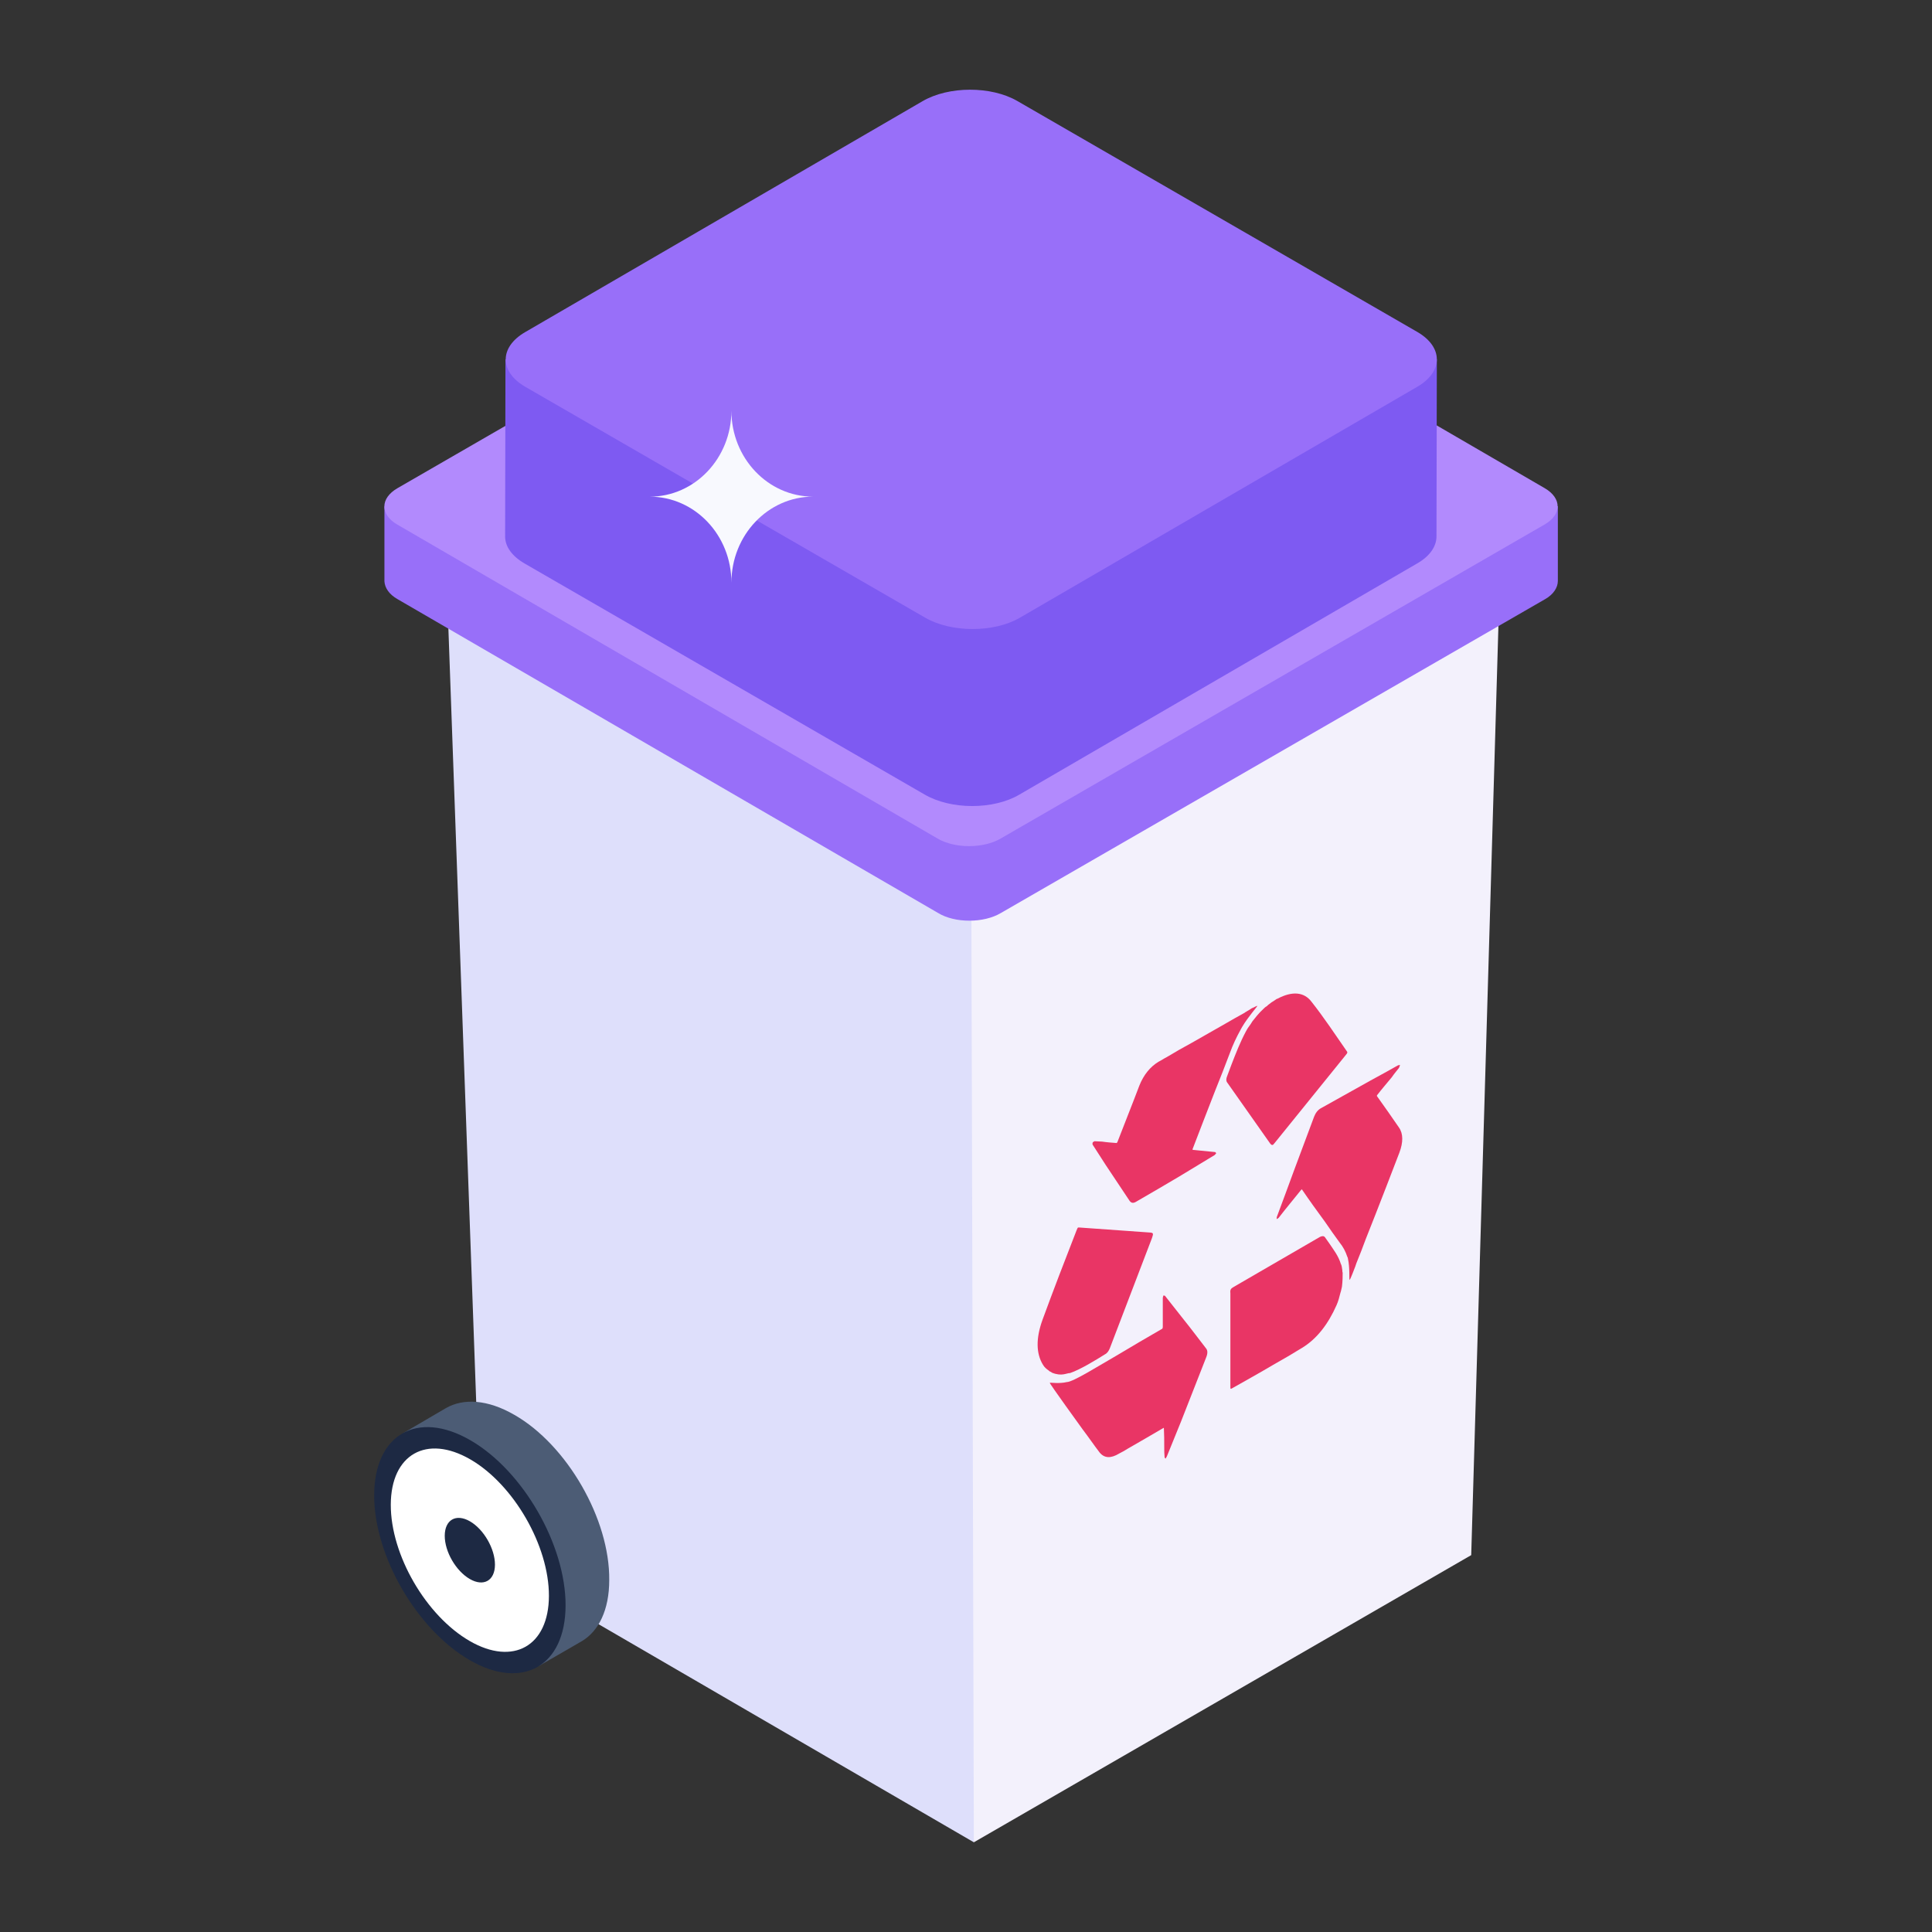 <?xml version="1.0" encoding="UTF-8"?>
<svg xmlns="http://www.w3.org/2000/svg" width="100" height="100" viewBox="0 0 100 100" fill="none">
  <rect x="0" y="0" width="100" height="100" fill="#333333" stroke="none"/>
  <g id="recycle-bin 1">
    <g id="_x33_46">
      <g id="Group">
        <g id="Group_2">
          <g id="Group_3">
            <g id="Group_4">
              <g id="Group_5">
                <g id="Group_6">
                  <g id="Group_7">
                    <g id="Group_8">
                      <g id="Group_9">
                        <g id="Group_10">
                          <g id="Group_11">
                            <g id="Group_12">
                              <g id="Group_13">
                                <path id="Vector" d="M22.926 24.677L24.936 80.555L50.407 95.357C57.682 71.507 61.953 49.948 50.263 40.564L22.926 24.677Z" fill="#DEDFFB"></path>
                              </g>
                            </g>
                          </g>
                          <g id="Group_14">
                            <g id="Group_15">
                              <g id="Group_16">
                                <path id="Vector_2" d="M50.262 40.564L50.406 95.357L76.15 80.493L77.784 24.674L50.262 40.564Z" fill="#F3F1FC"></path>
                              </g>
                            </g>
                          </g>
                          <g id="Group_17">
                            <g id="Group_18">
                              <g id="Group_19">
                                <path id="Vector_3" d="M22.926 24.677L50.263 40.564L77.785 24.674L50.448 8.787L22.926 24.677Z" fill="#FEE05C"></path>
                              </g>
                            </g>
                          </g>
                        </g>
                      </g>
                      <g id="Group_20">
                        <g id="Group_21">
                          <g id="Group_22">
                            <g id="Group_23">
                              <g id="Group_24">
                                <g id="Group_25">
                                  <path id="Vector_4" d="M80.634 26.202V30.07C80.634 30.409 80.408 30.768 79.974 31.013L51.804 47.258C50.917 47.787 49.427 47.787 48.559 47.258L20.578 31.013C20.144 30.768 19.917 30.428 19.898 30.088V26.22L80.634 26.202Z" fill="#986FF9"></path>
                                </g>
                              </g>
                            </g>
                            <g id="Group_26">
                              <g id="Group_27">
                                <g id="Group_28">
                                  <path id="Vector_5" d="M20.574 25.268C19.675 25.787 19.666 26.629 20.558 27.148L48.536 43.407C49.429 43.925 50.889 43.925 51.787 43.407L79.948 27.148C80.847 26.629 80.846 25.787 79.954 25.268L51.976 9.009C51.083 8.49 49.634 8.49 48.735 9.009L20.574 25.268Z" fill="#B28AFD"></path>
                                </g>
                              </g>
                            </g>
                          </g>
                        </g>
                      </g>
                    </g>
                    <g id="Group_29">
                      <g id="Group_30">
                        <g id="Group_31">
                          <g id="Group_32">
                            <path id="Vector_6" d="M69.478 65.742C69.478 65.779 69.478 65.836 69.496 65.873C69.496 66.06 69.496 66.303 69.459 66.602C69.44 66.677 69.422 66.751 69.403 66.845L69.384 66.901C69.328 67.125 69.272 67.349 69.179 67.555C68.749 68.527 68.169 69.293 67.403 69.76C66.917 70.059 66.413 70.358 65.908 70.639C65.217 71.05 64.506 71.442 63.815 71.835C63.684 71.91 63.684 71.91 63.684 71.76V66.938C63.665 66.751 63.703 66.695 63.871 66.602L68.319 64.023C68.431 63.967 68.525 63.967 68.581 64.041C68.655 64.153 68.73 64.247 68.805 64.359C69.029 64.695 69.272 64.995 69.403 65.424C69.422 65.443 69.422 65.481 69.44 65.518C69.44 65.518 69.459 65.593 69.478 65.742Z" fill="#E93565"></path>
                          </g>
                        </g>
                        <g id="Group_33">
                          <g id="Group_34">
                            <path id="Vector_7" d="M54.45 71.05C54.413 71.013 54.357 70.994 54.319 70.975L54.282 70.938C54.17 70.863 54.058 70.769 53.983 70.639C53.628 70.059 53.609 69.274 53.964 68.302C54.525 66.77 55.123 65.219 55.721 63.686C55.758 63.593 55.777 63.555 55.796 63.537H55.889L59.552 63.798C59.702 63.817 59.702 63.854 59.627 64.079L57.44 69.798C57.384 69.928 57.31 70.041 57.197 70.097C56.723 70.394 55.913 70.892 55.385 71.069C55.196 71.069 54.964 71.255 54.45 71.05Z" fill="#E93565"></path>
                          </g>
                        </g>
                        <g id="Group_35">
                          <g id="Group_36">
                            <path id="Vector_8" d="M62.429 69.798C62.504 69.891 62.522 70.041 62.429 70.265C61.999 71.368 61.569 72.452 61.139 73.554L60.41 75.349C60.392 75.405 60.354 75.442 60.336 75.498C60.317 75.479 60.279 75.461 60.279 75.423C60.261 75.255 60.261 75.087 60.261 74.919C60.261 74.582 60.261 74.246 60.242 73.909H60.223C59.588 74.283 58.971 74.638 58.355 74.993C58.205 75.087 58.074 75.162 57.925 75.236C57.495 75.498 57.158 75.479 56.915 75.18C56.616 74.788 56.336 74.377 56.037 73.984C56.011 73.946 54.309 71.601 54.336 71.573C54.392 71.555 54.822 71.629 55.215 71.536C55.539 71.536 56.861 70.697 57.812 70.153C58.597 69.686 59.383 69.218 60.167 68.77L60.186 68.695V67.181C60.186 67.144 60.205 67.088 60.223 67.05L60.298 67.069C60.616 67.48 60.952 67.891 61.27 68.302C61.663 68.788 62.036 69.293 62.429 69.798Z" fill="#E93565"></path>
                          </g>
                        </g>
                        <g id="Group_37">
                          <g id="Group_38">
                            <path id="Vector_9" d="M65.739 59.182L63.515 56.024C63.459 55.949 63.459 55.837 63.515 55.706C63.59 55.5 63.664 55.313 63.739 55.108C63.963 54.528 64.188 53.949 64.487 53.388L64.561 53.257C64.561 53.257 64.617 53.164 64.73 53.014C64.767 52.958 64.804 52.902 64.823 52.865C64.972 52.678 65.141 52.454 65.384 52.23C65.44 52.173 65.496 52.117 65.571 52.08L65.627 52.024C65.739 51.931 65.87 51.837 66 51.762C66.038 51.725 66.075 51.706 66.131 51.688C66.879 51.295 67.496 51.333 67.888 51.856C68.523 52.659 69.103 53.538 69.701 54.398C69.757 54.472 69.757 54.491 69.645 54.622L66.019 59.107C65.963 59.182 65.907 59.238 65.888 59.257C65.832 59.276 65.795 59.257 65.739 59.182Z" fill="#E93565"></path>
                          </g>
                        </g>
                        <g id="Group_39">
                          <g id="Group_40">
                            <path id="Vector_10" d="M62.897 59.631L62.953 59.687L62.878 59.78L61.028 60.901C60.299 61.331 59.57 61.761 58.822 62.191C58.673 62.285 58.561 62.285 58.467 62.154C58.056 61.537 57.645 60.92 57.234 60.303C57.009 59.948 56.785 59.612 56.561 59.257C56.542 59.238 56.542 59.182 56.561 59.126C56.561 59.126 56.58 59.126 56.58 59.107C56.598 59.107 56.617 59.089 56.617 59.089C56.636 59.089 56.636 59.07 56.654 59.07C56.785 59.07 56.916 59.089 57.047 59.089C57.29 59.126 57.551 59.145 57.794 59.163L57.832 59.126C58.206 58.154 58.598 57.182 58.972 56.192C59.196 55.631 59.532 55.22 59.962 54.958C60.112 54.883 60.243 54.79 60.392 54.715C60.822 54.454 61.252 54.211 61.7 53.968C62.28 53.631 62.859 53.314 63.439 52.977C63.756 52.79 64.093 52.603 64.429 52.416C64.448 52.398 64.467 52.379 64.485 52.379C64.504 52.36 64.523 52.36 64.541 52.342C64.579 52.323 64.672 52.267 64.784 52.192C64.915 52.136 65.046 52.061 65.083 52.061C65.065 52.117 64.597 52.641 64.298 53.145L64.224 53.276L64.205 53.314C63.999 53.687 63.812 54.08 63.663 54.491C63.42 55.145 63.158 55.799 62.897 56.453C62.504 57.463 62.112 58.472 61.719 59.5L61.757 59.519C62.13 59.556 62.523 59.593 62.897 59.631Z" fill="#E93565"></path>
                          </g>
                        </g>
                        <g id="Group_41">
                          <g id="Group_42">
                            <path id="Vector_11" d="M72.429 59.668C72.358 59.857 71.311 62.584 70.691 64.135C70.541 64.546 70.373 64.976 70.205 65.387C70.186 65.443 70.167 65.499 70.148 65.555C70.111 65.63 69.906 66.228 69.85 66.247C69.831 66.209 69.868 65.593 69.775 65.181C69.775 65.144 69.756 65.107 69.756 65.088L69.737 65.051C69.644 64.77 69.513 64.527 69.345 64.322C69.083 63.967 68.822 63.593 68.579 63.238C68.167 62.677 67.775 62.135 67.382 61.556L67.326 61.612C66.953 62.079 66.56 62.546 66.186 63.032C66.168 63.051 66.13 63.069 66.112 63.088C66.093 63.088 66.093 63.088 66.074 63.088C66.093 63.051 66.074 63.014 66.093 62.976C66.392 62.191 66.672 61.406 66.971 60.602C67.326 59.668 67.663 58.733 68.018 57.799C68.093 57.612 68.205 57.444 68.392 57.35C69.233 56.883 70.093 56.397 70.934 55.93C71.419 55.669 71.887 55.407 72.354 55.145C72.391 55.126 72.429 55.126 72.466 55.126C72.447 55.182 72.429 55.239 72.41 55.276C72.279 55.444 72.148 55.594 72.036 55.762C71.775 56.08 71.513 56.379 71.27 56.696V56.734C71.662 57.276 72.036 57.818 72.41 58.36C72.634 58.678 72.634 59.126 72.429 59.668Z" fill="#E93565"></path>
                          </g>
                        </g>
                      </g>
                    </g>
                    <g id="Group_43">
                      <g id="Group_44">
                        <g id="Group_45">
                          <g id="Group_46">
                            <g id="Group_47">
                              <path id="Vector_12" d="M20.824 74.204C21.728 73.689 21.543 75.95 22.93 76.756C25.672 78.305 24.938 80.729 24.938 83.891C24.938 85.439 28.728 85.753 27.825 86.27L30.115 84.947C30.986 84.43 31.534 83.334 31.534 81.785C31.567 78.624 29.341 74.786 26.631 73.237C25.244 72.431 23.986 72.366 23.082 72.883L20.824 74.204Z" fill="#4C5C75"></path>
                            </g>
                          </g>
                        </g>
                        <g id="Group_48">
                          <g id="Group_49">
                            <g id="Group_50">
                              <path id="Vector_13" d="M24.347 74.547C21.608 72.965 19.376 74.236 19.367 77.385C19.358 80.532 21.576 84.348 24.315 85.93C27.034 87.499 29.265 86.251 29.274 83.104C29.283 79.956 27.066 76.117 24.347 74.547Z" fill="#1D2943"></path>
                            </g>
                          </g>
                        </g>
                        <g id="Group_51">
                          <g id="Group_52">
                            <g id="Group_53">
                              <path id="Vector_14" d="M24.341 75.536C22.078 74.229 20.234 75.279 20.227 77.88C20.219 80.481 22.051 83.633 24.314 84.94C26.561 86.237 28.404 85.206 28.412 82.606C28.419 80.005 26.587 76.833 24.341 75.536Z" fill="white"></path>
                            </g>
                          </g>
                        </g>
                        <g id="Group_54">
                          <g id="Group_55">
                            <g id="Group_56">
                              <path id="Vector_15" d="M24.326 78.744C23.607 78.329 23.022 78.662 23.02 79.489C23.017 80.314 23.599 81.316 24.318 81.73C25.031 82.142 25.616 81.815 25.619 80.989C25.621 80.163 25.039 79.156 24.326 78.744Z" fill="#1D2943"></path>
                            </g>
                          </g>
                        </g>
                      </g>
                    </g>
                  </g>
                </g>
              </g>
            </g>
          </g>
          <g id="Group_57">
            <g id="Group_58">
              <g id="Group_59">
                <g id="Group_60">
                  <path id="Vector_16" d="M74.371 18.598L74.352 27.768C74.352 28.277 74.013 28.787 73.352 29.164L52.767 41.126C51.428 41.919 49.22 41.919 47.861 41.126L27.182 29.183C26.484 28.787 26.145 28.277 26.145 27.768L26.163 18.598H74.371Z" fill="#7E5AF2"></path>
                </g>
              </g>
              <g id="Group_61">
                <g id="Group_62">
                  <g id="Group_63">
                    <path id="Vector_17" d="M73.356 17.179C74.704 17.957 74.711 19.233 73.361 20.018L52.785 31.975C51.446 32.754 49.242 32.753 47.894 31.975L27.196 20.025C25.836 19.24 25.841 17.97 27.18 17.192L47.755 5.235C49.105 4.45 51.298 4.444 52.657 5.228L73.356 17.179Z" fill="#986FF9"></path>
                  </g>
                </g>
              </g>
            </g>
          </g>
        </g>
      </g>
      <g id="Group_64">
        <g id="Group_65">
          <path id="Vector_18" d="M42.087 25.706C39.752 25.706 37.858 27.7 37.858 30.158C37.858 27.7 35.964 25.707 33.629 25.707C35.964 25.707 37.857 23.714 37.857 21.256C37.857 23.714 39.752 25.706 42.087 25.706Z" fill="#F8F9FE"></path>
        </g>
      </g>
    </g>
  </g>
</svg>
